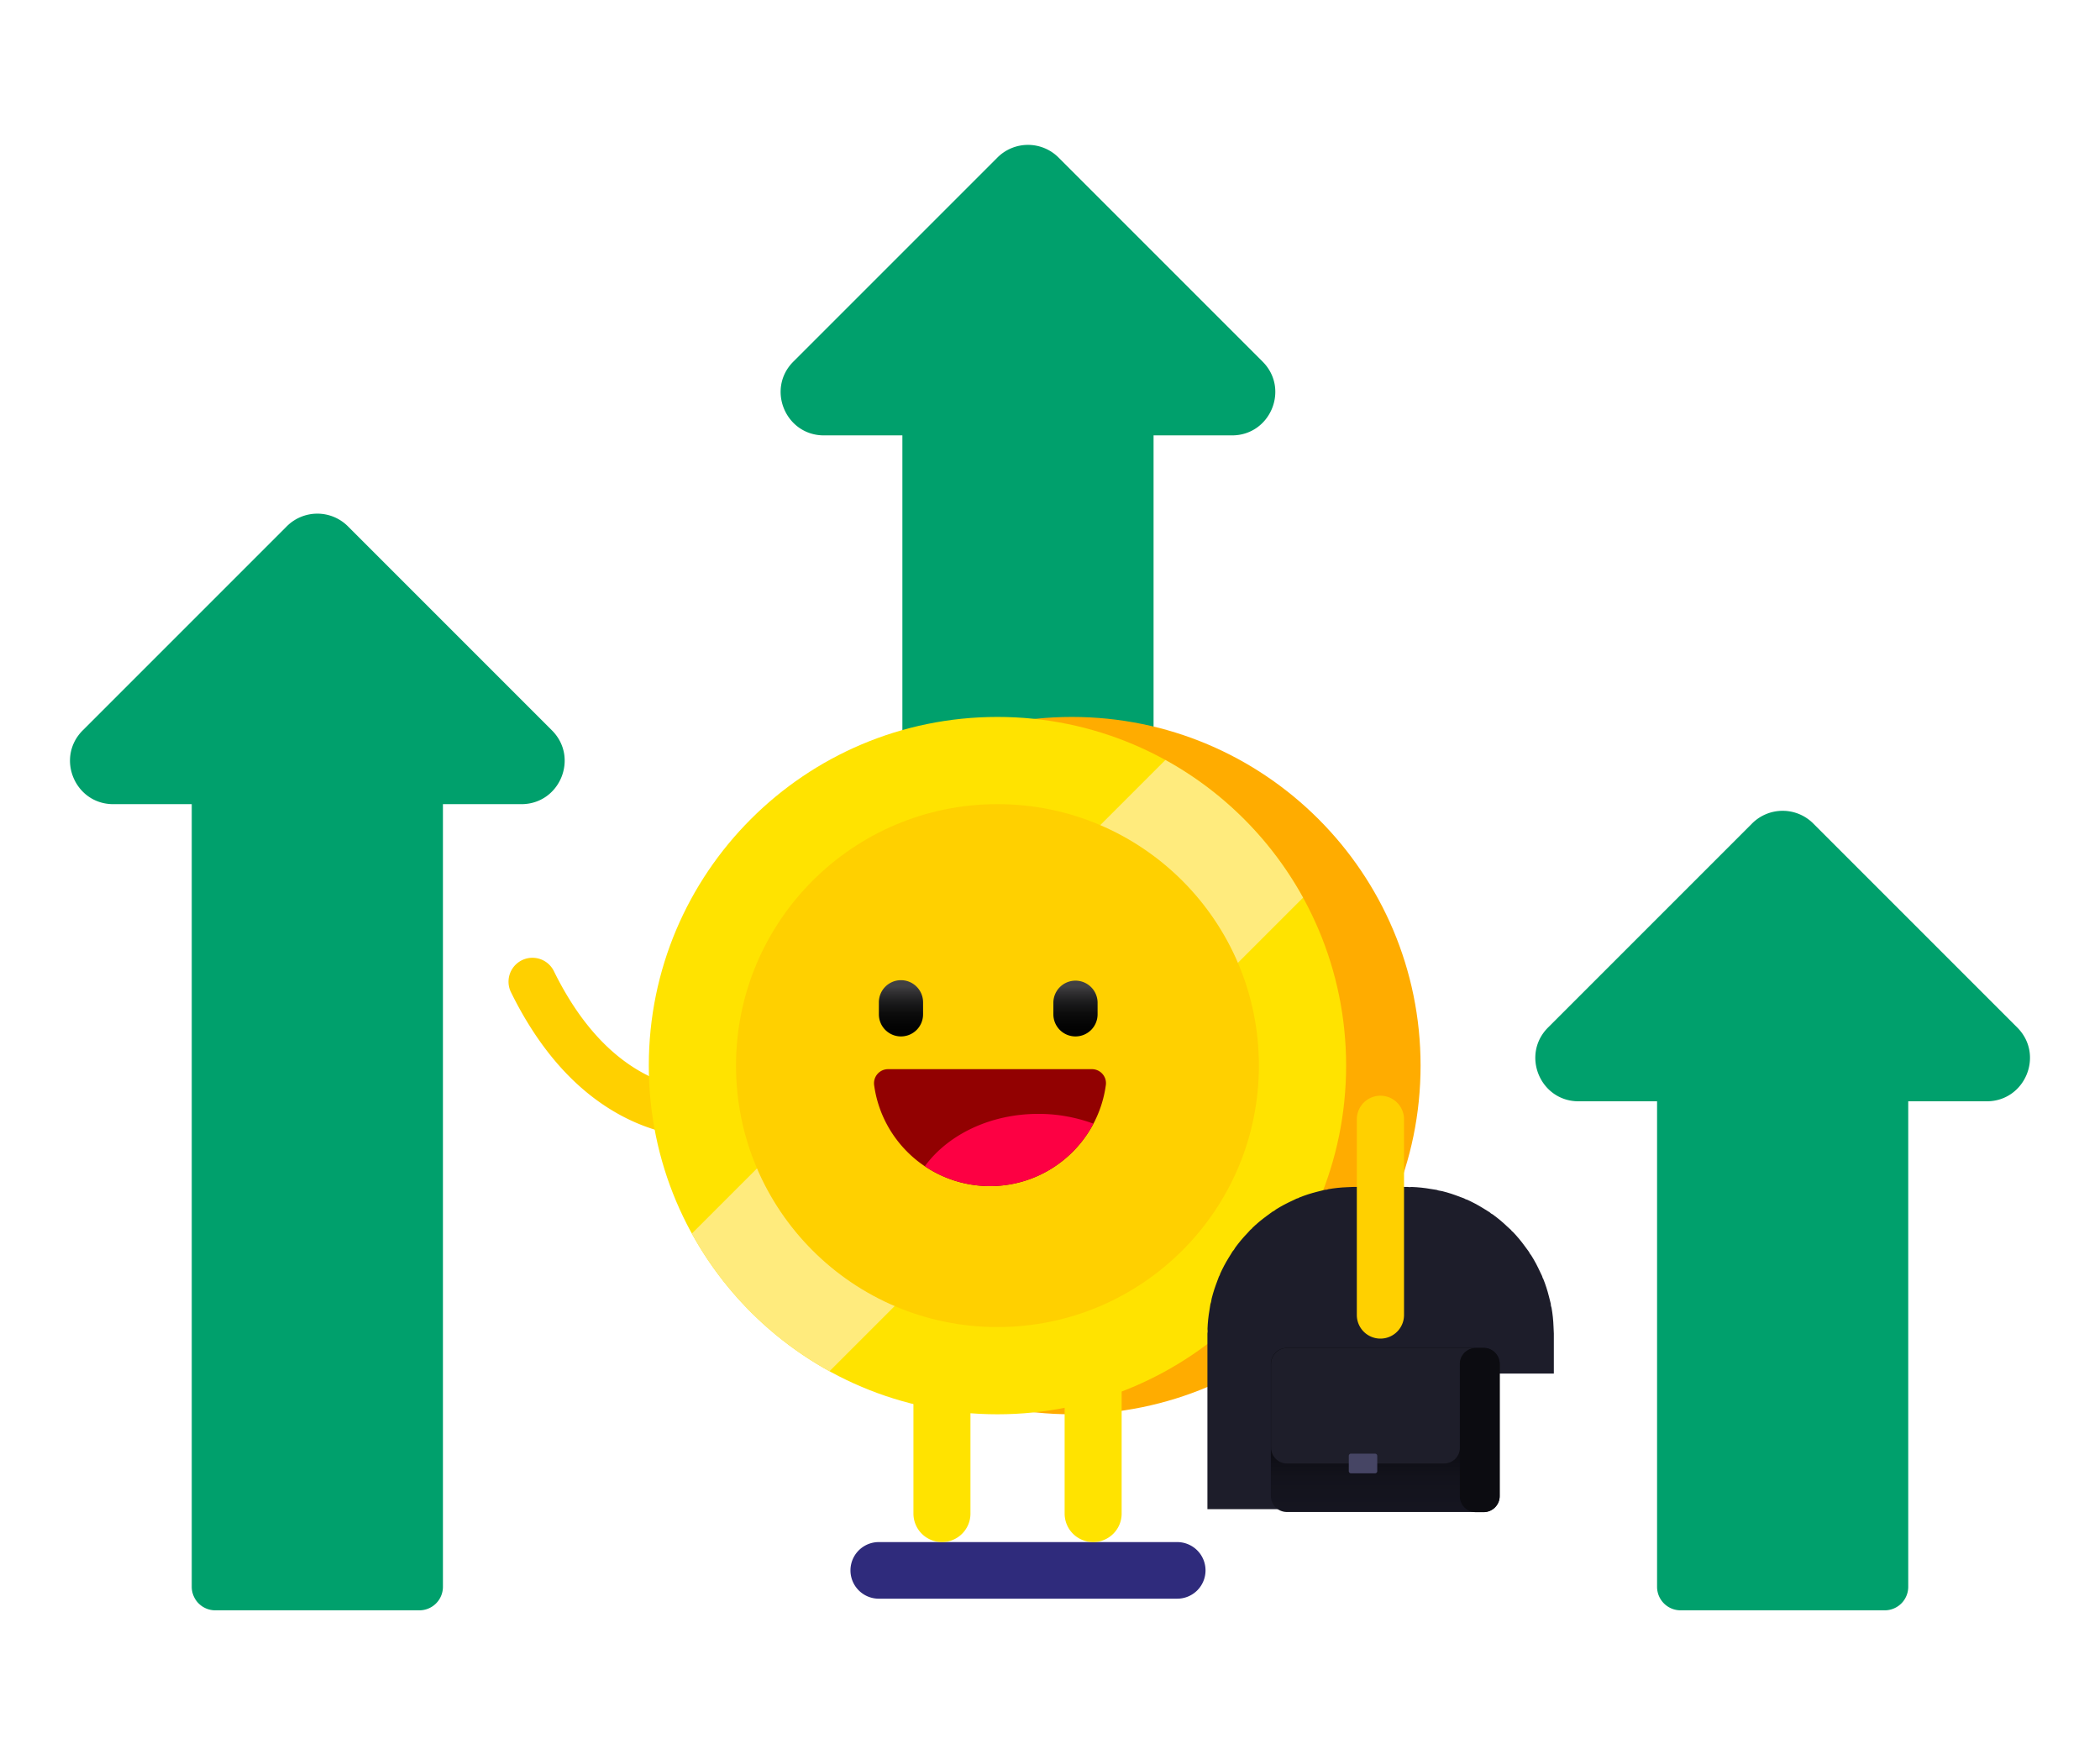 <svg xmlns="http://www.w3.org/2000/svg" width="200" height="167" viewBox="0 0 200 167" fill="none"><path d="M120.246 34.435l-19.432-19.432a4.116 4.116 0 00-5.821 0L75.56 34.435c-2.594 2.593-.757 7.028 2.91 7.028h7.471v64.651a2.242 2.242 0 002.242 2.242h19.438a2.242 2.242 0 002.242-2.242V41.463h7.471c3.667 0 5.504-4.435 2.911-7.028zm71.874 63.419l-19.432-19.432a4.117 4.117 0 00-5.822 0l-19.432 19.432c-2.593 2.594-.756 7.028 2.911 7.028h7.471v46.233a2.24 2.24 0 002.241 2.242h19.439a2.24 2.24 0 002.241-2.242v-46.233h7.471c3.668 0 5.504-4.434 2.912-7.028zM52.565 69.555l-19.43-19.432a4.117 4.117 0 00-5.823 0L7.881 69.555c-2.594 2.594-.757 7.028 2.91 7.028h7.471v74.532a2.241 2.241 0 002.242 2.242h19.438a2.241 2.241 0 002.242-2.242V76.583h7.47c3.668 0 5.505-4.434 2.911-7.028z" fill="#00A06C"></path><path d="M112.065 152.248H83.64a2.695 2.695 0 010-5.389h28.425a2.695 2.695 0 110 5.389z" fill="#2F2B7C"></path><path d="M67.032 108.355c-.108 0-.218-.008-.329-.024-.034-.003-.075-.004-.122-.007-.974-.053-3.937-.214-7.424-2.087-4.266-2.29-7.804-6.257-10.516-11.792a2.277 2.277 0 014.088-2.004c2.284 4.662 5.172 7.954 8.581 9.784 2.594 1.393 4.718 1.509 5.518 1.553.269.014.481.026.73.085a2.277 2.277 0 01-.526 4.492z" fill="#FFD000"></path><path d="M102.087 134.688c18.34 0 33.206-14.867 33.206-33.206 0-18.34-14.866-33.206-33.206-33.206-18.339 0-33.206 14.867-33.206 33.206 0 18.339 14.867 33.206 33.206 33.206z" fill="#FFAC00"></path><path d="M94.996 134.688c18.339 0 33.206-14.867 33.206-33.206 0-18.34-14.867-33.206-33.206-33.206-18.34 0-33.206 14.867-33.206 33.206 0 18.339 14.866 33.206 33.206 33.206z" fill="#FFE300"></path><path d="M135.073 130.813h-7.169V127c0-.583.473-1.056 1.056-1.056h5.057c.583 0 1.056.473 1.056 1.056v3.813z" stroke="#1D1D2A" stroke-width="25.823" stroke-miterlimit="10"></path><path d="M141.3 143.994h-18.737a1.525 1.525 0 01-1.525-1.525v-12.582c0-.842.683-1.525 1.525-1.525H141.3c.842 0 1.525.683 1.525 1.525v12.582c0 .842-.683 1.525-1.525 1.525z" fill="url(#paint0_linear_6009_4678)"></path><path d="M139.049 129.903c0-.842.682-1.524 1.524-1.524h-17.995c-.842 0-1.524.682-1.524 1.524v7.948c0 .842.682 1.524 1.524 1.524h14.945c.842 0 1.525-.682 1.525-1.524v-7.948h.001z" fill="#1E1E2A"></path><path d="M141.3 144.01h-.743a1.525 1.525 0 01-1.525-1.525v-12.582c0-.842.683-1.524 1.525-1.524h.743c.842 0 1.525.682 1.525 1.524v12.582c0 .842-.683 1.525-1.525 1.525z" fill="#0C0C11"></path><path d="M130.955 140.311h-2.287a.212.212 0 01-.212-.212v-1.45c0-.117.095-.213.212-.213h2.287c.117 0 .212.096.212.213v1.45a.212.212 0 01-.212.212z" fill="#464564"></path><path d="M131.469 127.48a2.247 2.247 0 01-2.247-2.248v-18.636a2.247 2.247 0 114.495 0v18.636a2.247 2.247 0 01-2.248 2.248z" fill="#FFD000"></path><path d="M104.108 146.858a2.715 2.715 0 01-2.715-2.715v-13.577a2.716 2.716 0 115.43 0v13.577c0 1.5-1.215 2.715-2.715 2.715zm-14.398 0a2.715 2.715 0 01-2.716-2.715v-13.577a2.716 2.716 0 115.43 0v13.577c0 1.5-1.215 2.715-2.715 2.715z" fill="#FFE300"></path><path d="M65.89 117.476a33.358 33.358 0 0013.112 13.111l45.099-45.099a33.358 33.358 0 00-13.111-13.111l-45.1 45.099z" fill="#FFEB7D"></path><path d="M94.996 126.381c13.752 0 24.899-11.148 24.899-24.899 0-13.752-11.147-24.9-24.9-24.9-13.75 0-24.899 11.148-24.899 24.9 0 13.751 11.148 24.899 24.9 24.899z" fill="#FFD000"></path><path d="M103.992 101.82c.805 0 1.436.713 1.327 1.511-.737 5.436-5.396 9.626-11.034 9.626-5.638 0-10.299-4.19-11.035-9.626a1.34 1.34 0 011.328-1.511h19.414z" fill="#920101"></path><path d="M94.284 112.956c4.275 0 7.983-2.411 9.85-5.946a15.09 15.09 0 00-5.245-.932c-4.612 0-8.631 2.004-10.805 4.981a11.07 11.07 0 006.2 1.897z" fill="#FD0043"></path><path d="M85.807 98.703a2.105 2.105 0 01-2.105-2.106v-1.145a2.105 2.105 0 114.21 0v1.145a2.105 2.105 0 01-2.105 2.106z" fill="url(#paint1_linear_6009_4678)"></path><path d="M102.427 98.703a2.106 2.106 0 01-2.106-2.106v-1.145a2.106 2.106 0 014.211 0v1.145a2.105 2.105 0 01-2.105 2.106z" fill="url(#paint2_linear_6009_4678)"></path><defs><linearGradient id="paint0_linear_6009_4678" x1="131.931" y1="137.713" x2="131.931" y2="143.862" gradientUnits="userSpaceOnUse"><stop stop-color="#0C0C11"></stop><stop offset=".018" stop-color="#0C0C12"></stop><stop offset=".482" stop-color="#13131C"></stop><stop offset="1" stop-color="#151520"></stop></linearGradient><linearGradient id="paint1_linear_6009_4678" x1="85.807" y1="93.941" x2="85.807" y2="99.455" gradientUnits="userSpaceOnUse"><stop stop-color="#414042"></stop><stop offset=".1" stop-color="#313032"></stop><stop offset=".277" stop-color="#1B1B1C"></stop><stop offset=".47" stop-color="#0C0C0C"></stop><stop offset=".691" stop-color="#030303"></stop><stop offset="1"></stop></linearGradient><linearGradient id="paint2_linear_6009_4678" x1="102.426" y1="93.941" x2="102.426" y2="99.455" gradientUnits="userSpaceOnUse"><stop stop-color="#414042"></stop><stop offset=".1" stop-color="#313032"></stop><stop offset=".277" stop-color="#1B1B1C"></stop><stop offset=".47" stop-color="#0C0C0C"></stop><stop offset=".691" stop-color="#030303"></stop><stop offset="1"></stop></linearGradient></defs></svg>